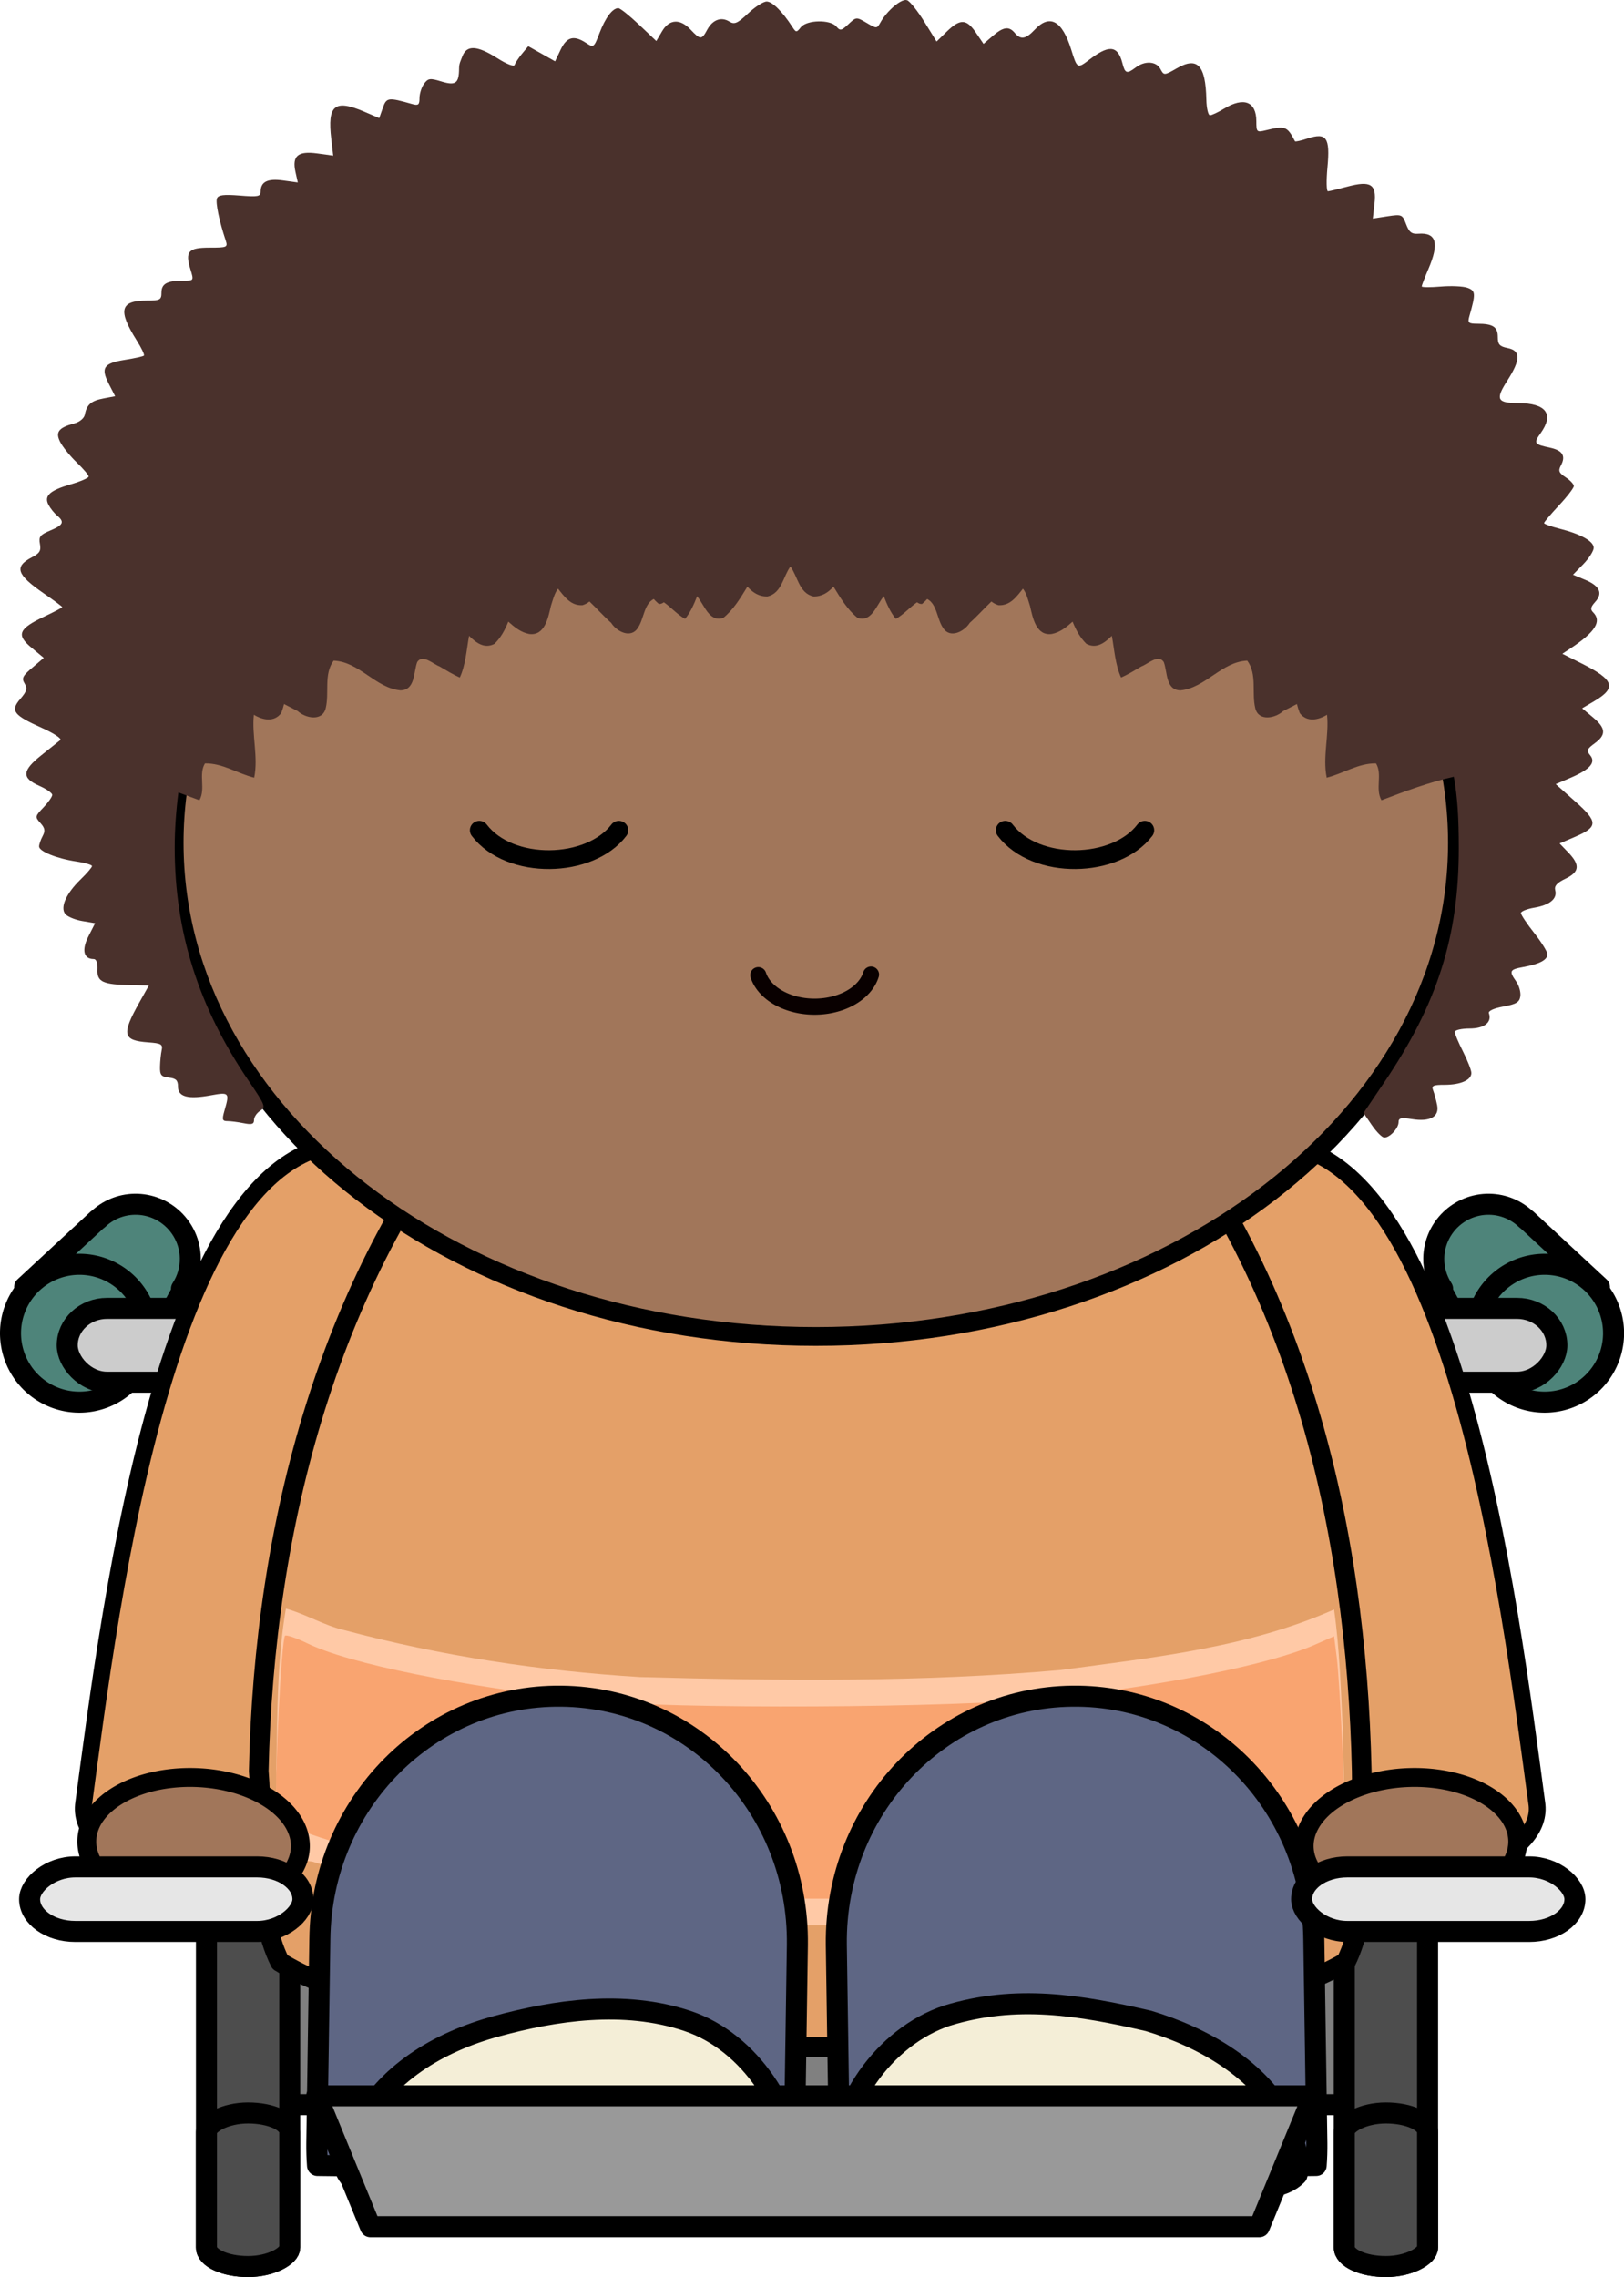 <?xml version="1.0" encoding="UTF-8" standalone="no"?>
<!-- Created with Inkscape (http://www.inkscape.org/) -->

<svg
     xmlns:dc="http://purl.org/dc/elements/1.1/"
     xmlns:cc="http://creativecommons.org/ns#"
     xmlns:rdf="http://www.w3.org/1999/02/22-rdf-syntax-ns#"
     xmlns:svg="http://www.w3.org/2000/svg"
     xmlns="http://www.w3.org/2000/svg"
     version="1.1"
     width="605.165"
     height="848.221"
     id="svg3761">
    <defs
         id="defs3763" />
    <g
         transform="translate(8.311,-159.68)"
         id="layer1">
        <g
             id="g3893">
            <path
                 d="M 546.72,608.272 C 552.072,608.363 556.871,610.531 560.45,613.968 L 560.519,613.933 587.699,639.127 546.93,673.373 528.799,640.141 529.253,639.756 C 527.111,636.466 525.897,632.552 525.969,628.33 526.161,617.072 535.465,608.08 546.72,608.272 z"
                 id="path5146"
                 style="color:#000000;fill:#4e847a;fill-opacity:1;fill-rule:nonzero;stroke:#000000;stroke-width:7.837;stroke-linecap:round;stroke-linejoin:round;stroke-miterlimit:4;stroke-opacity:1;stroke-dasharray:none;stroke-dashoffset:0;marker:none;visibility:visible;display:inline;overflow:visible;enable-background:accumulate" />
            <path
                 d="M 567.731,630.644 A 25.676,25.669 89.999 0 1 566.857,681.989 25.676,25.669 89.999 0 1 567.731,630.644 z"
                 id="path5148"
                 style="color:#000000;fill:#4e847a;fill-opacity:1;fill-rule:nonzero;stroke:#000000;stroke-width:7.837;stroke-linecap:round;stroke-linejoin:round;stroke-miterlimit:4;stroke-opacity:1;stroke-dasharray:none;stroke-dashoffset:0;marker:none;visibility:visible;display:inline;overflow:visible;enable-background:accumulate" />
            <rect
                 width="140.225"
                 height="27.507"
                 rx="14.822"
                 ry="13.754"
                 x="-571.832"
                 y="647.056"
                 transform="scale(-1,1)"
                 id="rect5150"
                 style="color:#000000;fill:#cccccc;fill-opacity:1;fill-rule:evenodd;stroke:#000000;stroke-width:7.837;stroke-linecap:round;stroke-linejoin:round;stroke-miterlimit:4;stroke-opacity:1;stroke-dasharray:none;stroke-dashoffset:0;marker:none;visibility:visible;display:inline;overflow:visible;enable-background:accumulate" />
            <path
                 d="M 41.851,608.272 C 36.5,608.363 31.701,610.531 28.122,613.968 L 28.052,613.933 0.873,639.127 41.641,673.373 59.773,640.141 59.318,639.756 C 61.46,636.466 62.674,632.552 62.602,628.33 62.411,617.072 53.106,608.08 41.851,608.272 z"
                 id="path5156"
                 style="color:#000000;fill:#4e847a;fill-opacity:1;fill-rule:nonzero;stroke:#000000;stroke-width:7.837;stroke-linecap:round;stroke-linejoin:round;stroke-miterlimit:4;stroke-opacity:1;stroke-dasharray:none;stroke-dashoffset:0;marker:none;visibility:visible;display:inline;overflow:visible;enable-background:accumulate" />
            <path
                 d="M 20.84,630.644 A 25.669,25.676 0.001 0 0 21.714,681.989 25.669,25.676 0.001 1 0 20.84,630.644 z"
                 id="path5158"
                 style="color:#000000;fill:#4e847a;fill-opacity:1;fill-rule:nonzero;stroke:#000000;stroke-width:7.837;stroke-linecap:round;stroke-linejoin:round;stroke-miterlimit:4;stroke-opacity:1;stroke-dasharray:none;stroke-dashoffset:0;marker:none;visibility:visible;display:inline;overflow:visible;enable-background:accumulate" />
            <rect
                 width="140.225"
                 height="27.507"
                 rx="14.822"
                 ry="13.754"
                 x="16.74"
                 y="647.056"
                 id="rect5160"
                 style="color:#000000;fill:#cccccc;fill-opacity:1;fill-rule:evenodd;stroke:#000000;stroke-width:7.837;stroke-linecap:round;stroke-linejoin:round;stroke-miterlimit:4;stroke-opacity:1;stroke-dasharray:none;stroke-dashoffset:0;marker:none;visibility:visible;display:inline;overflow:visible;enable-background:accumulate" />
        </g>
        <rect
             width="434.999"
             height="90.024"
             rx="0"
             ry="0"
             x="77.953"
             y="853.654"
             id="rect5162"
             style="color:#000000;fill:#808080;fill-opacity:1;fill-rule:nonzero;stroke:#000000;stroke-width:7.837;stroke-linecap:round;stroke-linejoin:round;stroke-miterlimit:4;stroke-opacity:1;stroke-dasharray:none;stroke-dashoffset:0;marker:none;visibility:visible;display:inline;overflow:visible;enable-background:accumulate" />
        <rect
             width="31.037"
             height="265.604"
             rx="22.257"
             ry="7.127"
             x="-523.656"
             y="738.379"
             transform="scale(-1,1)"
             id="rect5166"
             style="color:#000000;fill:#4d4d4d;fill-opacity:1;fill-rule:nonzero;stroke:#000000;stroke-width:7.837;stroke-linecap:round;stroke-linejoin:round;stroke-miterlimit:4;stroke-opacity:1;stroke-dasharray:none;stroke-dashoffset:0;marker:none;visibility:visible;display:inline;overflow:visible;enable-background:accumulate" />
        <rect
             width="31.037"
             height="265.604"
             rx="22.257"
             ry="7.127"
             x="-99.657"
             y="738.379"
             transform="scale(-1,1)"
             id="rect5168"
             style="color:#000000;fill:#4d4d4d;fill-opacity:1;fill-rule:nonzero;stroke:#000000;stroke-width:7.837;stroke-linecap:round;stroke-linejoin:round;stroke-miterlimit:4;stroke-opacity:1;stroke-dasharray:none;stroke-dashoffset:0;marker:none;visibility:visible;display:inline;overflow:visible;enable-background:accumulate" />
        <rect
             width="31.037"
             height="57.215"
             rx="22.257"
             ry="7.127"
             x="-523.656"
             y="946.768"
             transform="scale(-1,1)"
             id="rect5170"
             style="color:#000000;fill:#4d4d4d;fill-opacity:1;fill-rule:nonzero;stroke:#000000;stroke-width:7.837;stroke-linecap:round;stroke-linejoin:round;stroke-miterlimit:4;stroke-opacity:1;stroke-dasharray:none;stroke-dashoffset:0;marker:none;visibility:visible;display:inline;overflow:visible;enable-background:accumulate" />
        <rect
             width="31.037"
             height="57.215"
             rx="22.257"
             ry="7.127"
             x="-99.657"
             y="946.768"
             transform="scale(-1,1)"
             id="rect5172"
             style="color:#000000;fill:#4d4d4d;fill-opacity:1;fill-rule:nonzero;stroke:#000000;stroke-width:7.837;stroke-linecap:round;stroke-linejoin:round;stroke-miterlimit:4;stroke-opacity:1;stroke-dasharray:none;stroke-dashoffset:0;marker:none;visibility:visible;display:inline;overflow:visible;enable-background:accumulate" />
        <path
             d="M 127.629,586.163 C 54.515,576.28 32.778,758.125 22.898,831.259 16.97,868.814 163.197,886.603 169.125,851.024 177.03,777.891 200.742,596.046 127.629,586.163 z"
             id="path242"
             style="color:#000000;fill:#e4a068;fill-opacity:1;fill-rule:nonzero;stroke:#000000;stroke-width:6.28;stroke-linecap:butt;stroke-linejoin:miter;stroke-miterlimit:4;stroke-opacity:1;stroke-dasharray:none;stroke-dashoffset:0;marker:none;visibility:visible;display:inline;overflow:visible;enable-background:accumulate" />
        <path
             d="M 459.604,586.163 C 532.718,576.28 554.455,758.125 564.335,831.259 570.263,868.814 424.035,886.603 418.107,851.024 410.203,777.891 386.491,596.046 459.604,586.163 z"
             id="path244"
             style="color:#000000;fill:#e4a068;fill-opacity:1;fill-rule:nonzero;stroke:#000000;stroke-width:6.28;stroke-linecap:butt;stroke-linejoin:miter;stroke-miterlimit:4;stroke-opacity:1;stroke-dasharray:none;stroke-dashoffset:0;marker:none;visibility:visible;display:inline;overflow:visible;enable-background:accumulate" />
        <g
             transform="translate(1280,0)"
             id="g3888">
            <path
                 d="M -984.408,499.193 C -984.408,499.193 -984.408,499.193 -986.384,499.193 -986.384,499.193 -986.384,499.193 -986.384,499.193 -988.36,499.193 -988.36,499.193 -988.36,499.193 L -988.36,499.193 C -1033.809,503.146 -1077.282,528.842 -1104.946,562.444 -1166.204,633.601 -1189.916,728.477 -1191.892,819.399 -1189.916,843.118 -1193.869,870.79 -1183.988,890.556 -1148.419,912.299 -1083.21,916.252 -1039.737,920.205 -1027.881,922.181 -1008.12,922.181 -988.36,922.181 L -988.36,922.181 C -986.384,922.181 -984.408,922.181 -982.431,922.181 -982.431,922.181 -982.431,922.181 -982.431,922.181 -962.671,922.181 -942.911,922.181 -931.054,920.205 -887.581,916.252 -824.348,912.299 -786.803,890.556 -776.923,870.79 -780.875,843.118 -780.875,819.399 -782.851,728.477 -804.587,633.601 -865.845,562.444 -893.509,528.842 -936.982,503.146 -982.431,499.193 L -982.431,499.193 C -982.431,499.193 -982.431,499.193 -984.408,499.193 z"
                 id="path246"
                 style="color:#000000;fill:#e4a068;fill-opacity:1;fill-rule:evenodd;stroke:#000000;stroke-width:7.333;stroke-linecap:round;stroke-linejoin:round;stroke-miterlimit:4;stroke-opacity:1;stroke-dasharray:none;stroke-dashoffset:0;marker:none;visibility:visible;display:inline;overflow:visible;enable-background:accumulate" />
            <path
                 d="M -1181.775,758.901 C -1185.086,778.137 -1184.948,798.684 -1185.357,818.482 -1184.402,831.111 -1190.52,851.457 -1171.947,853.135 -1126.726,867.271 -1079.105,871.666 -1032.073,875.291 -968.277,879.772 -904.114,874.275 -841.182,863.596 -823.176,860.33 -805.211,855.754 -788.448,848.475 -786.575,834.094 -787.797,819.262 -787.904,804.693 -788.656,789.515 -789.063,774.28 -791.182,759.214 -823.194,773.461 -858.63,777.132 -893.022,781.771 -945.127,786.366 -997.59,785.791 -1049.836,784.398 -1086.975,782.109 -1124.078,776.537 -1160.041,766.909 -1167.637,765.152 -1174.32,760.943 -1181.775,758.901 z"
                 id="use2987"
                 style="color:#000000;fill:#ffc9a6;fill-opacity:1;fill-rule:nonzero;stroke:none;stroke-width:12;marker:none;visibility:visible;display:inline;overflow:visible;enable-background:accumulate" />
            <path
                 d="M -1014.34,866.21 C -1076.945,863.639 -1145.852,853.283 -1174.791,842.095 -1184.38,838.388 -1184.506,838.249 -1185.242,830.57 -1186.055,822.082 -1183.41,770.318 -1182.096,769.004 -1181.649,768.557 -1177.846,769.861 -1173.645,771.902 -1158.152,779.429 -1117.39,787.694 -1069.156,793.09 -1038.717,796.494 -931.617,795.956 -897.035,792.224 -854.205,787.603 -815.065,779.716 -798.268,772.322 L -791.184,769.204 -790.175,777.157 C -789.619,781.532 -788.649,797.133 -788.018,811.827 -786.933,837.098 -787.047,838.594 -790.116,839.513 -791.901,840.047 -797.727,842.077 -803.062,844.023 -824.985,852.02 -868.055,859.277 -920.124,863.749 -958.954,867.083 -979.803,867.628 -1014.34,866.21 z"
                 id="use5949"
                 style="color:#000000;fill:#f9a470;fill-opacity:1;fill-rule:evenodd;stroke:none;stroke-width:7.333;marker:none;visibility:visible;display:inline;overflow:visible;enable-background:accumulate" />
        </g>
        <path
             d="M 35.263,863.093 A 39.806,24.688 1.954 0 0 92.392,829.904 39.806,24.688 1.954 1 0 35.263,863.093 z"
             id="path264"
             style="color:#000000;fill:#a1765a;fill-opacity:1;fill-rule:evenodd;stroke:#000000;stroke-width:7.044;stroke-linecap:round;stroke-linejoin:round;stroke-miterlimit:4;stroke-opacity:1;stroke-dasharray:none;stroke-dashoffset:0;marker:none;visibility:visible;display:inline;overflow:visible;enable-background:accumulate" />
        <path
             d="M 546.025,863.093 A 24.688,39.806 88.046 0 1 488.896,829.904 24.688,39.806 88.046 1 1 546.025,863.093 z"
             id="path262"
             style="color:#000000;fill:#a1765a;fill-opacity:1;fill-rule:evenodd;stroke:#000000;stroke-width:7.044;stroke-linecap:round;stroke-linejoin:round;stroke-miterlimit:4;stroke-opacity:1;stroke-dasharray:none;stroke-dashoffset:0;marker:none;visibility:visible;display:inline;overflow:visible;enable-background:accumulate" />
        <path
             d="M 295.689,289.676 C 428.151,289.676 534.79,371.705 534.79,473.597 534.79,575.489 428.151,657.517 295.689,657.517 163.226,657.517 56.587,575.489 56.587,473.597 56.587,371.705 163.226,289.676 295.689,289.676 z"
             id="path248"
             style="color:#000000;fill:#a1765a;fill-opacity:1;fill-rule:evenodd;stroke:#000000;stroke-width:7;stroke-linecap:round;stroke-linejoin:round;stroke-miterlimit:4;stroke-opacity:1;stroke-dasharray:none;stroke-dashoffset:0;marker:none;visibility:visible;display:inline;overflow:visible;enable-background:accumulate" />
        <path
             d="M 329.287,159.682 C 327.035,159.573 322.088,163.871 319.725,168.12 318.467,170.382 318.327,170.384 314.6,168.182 310.822,165.951 310.739,165.968 307.85,168.682 305.253,171.122 304.74,171.232 303.35,169.557 301.134,166.888 292.331,167.049 290.131,169.807 288.499,171.853 288.332,171.854 286.912,169.651 283.267,163.998 279.476,160.245 277.381,160.245 276.134,160.245 273.026,162.247 270.443,164.682 266.507,168.395 265.361,168.892 263.475,167.714 260.46,165.831 257.22,167.016 255.225,170.745 253.187,174.552 252.663,174.57 249.068,170.745 245.125,166.547 241.102,166.755 238.412,171.307 L 236.256,174.964 229.787,168.839 C 226.23,165.475 222.77,162.714 222.1,162.714 219.943,162.714 217.291,166.227 215.1,171.964 213.016,177.42 212.89,177.511 210.1,175.682 205.523,172.684 202.883,173.395 200.6,178.182 L 198.537,182.526 193.537,179.714 188.537,176.901 186.225,179.682 C 184.957,181.217 183.723,183.093 183.475,183.839 183.208,184.638 180.544,183.602 176.975,181.339 169.456,176.571 165.607,176.39 163.975,180.682 163.313,182.421 162.766,183.331 162.756,185.151 162.724,190.741 161.483,191.669 156.131,190.026 151.947,188.742 151.209,188.829 149.693,190.901 148.754,192.185 148.006,194.601 148.006,196.245 148.006,198.757 147.555,199.096 145.225,198.432 136.304,195.892 135.697,195.977 134.318,199.932 L 133.006,203.682 127.475,201.307 C 116.381,196.553 113.632,198.811 115.131,211.464 L 115.85,217.651 109.943,216.839 C 102.716,215.845 100.472,217.726 101.787,223.714 L 102.662,227.651 97.162,226.901 C 91.35,226.104 88.818,227.38 88.818,231.089 88.818,232.884 87.766,233.069 81.006,232.526 75.063,232.049 73.025,232.301 72.537,233.589 71.952,235.131 73.402,242.095 75.756,249.151 76.641,251.807 76.365,251.932 69.756,251.932 61.827,251.932 60.605,253.354 62.662,260.057 63.951,264.258 63.943,264.245 59.85,264.245 53.875,264.245 51.85,265.392 51.85,268.714 51.85,271.381 51.316,271.651 46.381,271.651 36.45,271.651 35.538,275.26 42.631,286.495 44.404,289.303 45.621,291.849 45.318,292.151 45.016,292.453 41.868,293.153 38.318,293.714 30.298,294.981 29.167,296.658 32.225,302.651 L 34.6,307.276 30.318,308.089 C 25.69,308.957 24.002,310.401 23.318,314.089 23.064,315.459 21.412,316.866 19.412,317.401 13.439,318.998 12.206,320.671 14.193,324.464 15.135,326.26 17.888,329.659 20.318,331.995 22.749,334.331 24.725,336.656 24.725,337.182 24.725,337.708 21.74,339.021 18.068,340.089 10.193,342.378 7.984,344.408 9.787,347.776 10.475,349.062 11.889,350.839 12.943,351.714 15.825,354.105 15.316,355.259 10.412,357.307 6.617,358.893 6.058,359.638 6.568,362.307 7.046,364.805 6.449,365.789 3.693,367.214 -3.145,370.75 -2.195,373.698 8.037,380.745 11.798,383.335 14.881,385.632 14.881,385.839 14.881,386.045 11.831,387.636 8.1,389.401 -1.414,393.901 -2.341,396.196 3.443,400.964 L 8.006,404.745 3.756,408.37 C 0.132,411.427 -0.329,412.323 0.85,414.276 1.984,416.157 1.686,417.201 -0.744,420.026 -4.559,424.461 -3.352,426.054 7.381,430.87 11.731,432.822 14.784,434.85 14.162,435.37 13.54,435.89 10.382,438.41 7.162,440.964 -0.105,446.727 -0.31,449.473 6.256,452.37 8.967,453.566 11.162,455.096 11.162,455.776 11.162,456.456 9.691,458.574 7.881,460.464 4.724,463.758 4.687,463.99 6.756,466.276 8.449,468.147 8.613,469.199 7.568,471.151 6.836,472.519 6.256,474.238 6.256,474.995 6.256,476.83 12.868,479.51 20.1,480.589 23.32,481.069 25.975,481.84 25.975,482.307 25.975,482.775 24.052,485.02 21.725,487.276 16.314,492.52 14.017,497.748 16.037,500.182 16.837,501.146 19.661,502.327 22.318,502.776 L 27.131,503.589 24.631,508.495 C 22.049,513.556 22.832,516.932 26.6,516.932 27.582,516.932 28.119,518.386 28.006,520.839 27.793,525.434 29.995,526.454 40.568,526.651 L 47.162,526.776 43.537,533.245 C 36.925,545.07 37.434,547.287 46.943,547.964 51.729,548.304 52.403,548.702 51.943,550.839 51.652,552.194 51.366,554.961 51.318,556.995 51.245,560.138 51.749,560.757 54.631,561.089 57.285,561.394 58.006,562.102 58.006,564.432 58.006,568.256 61.698,569.252 70.162,567.714 77.125,566.448 77.272,566.636 75.35,573.339 74.358,576.794 74.52,577.307 76.443,577.307 77.667,577.307 80.387,577.665 82.506,578.089 85.549,578.697 86.35,578.444 86.35,576.87 86.35,575.774 87.397,574.223 88.662,573.432 90.812,572.09 90.535,571.374 84.318,562.245 65.663,534.848 56.787,506.832 56.787,475.37 56.787,468.683 57.308,461.565 58.162,454.87 60.772,455.824 63.395,456.784 66.006,457.776 68.432,453.49 65.573,448.167 68.068,444.057 74.601,443.919 80.218,447.835 86.412,449.37 87.982,441.703 85.475,433.565 86.287,425.932 89.602,427.942 93.845,428.796 96.475,425.307 96.902,424.197 97.255,423.081 97.537,421.932 99.261,422.792 100.949,423.738 102.631,424.557 105.477,427.207 111.749,428.521 113.037,423.589 114.489,417.769 112.228,410.915 116.006,405.776 125.567,406.153 131.609,415.963 140.881,416.839 146.5,416.793 145.737,409.998 147.162,406.276 149.196,403.191 153.068,407.063 155.475,407.932 157.959,409.377 160.385,410.909 163.037,412.057 165.208,407.312 165.52,401.755 166.475,396.526 169.173,399.196 172.222,401.461 175.943,399.526 178.34,397.179 179.869,394.307 181.1,391.245 183.428,393.316 185.815,395.268 188.881,395.839 194.762,396.639 195.991,389.607 196.975,385.401 197.606,383.499 198.251,380.691 199.631,378.964 202.102,382.081 204.457,385.387 208.756,385.12 209.756,384.805 210.611,384.331 211.35,383.745 214.111,386.357 216.68,389.265 219.443,391.714 221.441,394.908 226.795,397.713 229.381,393.557 231.616,390.376 231.623,384.661 235.287,382.807 235.885,383.463 236.511,384.087 237.193,384.651 237.851,384.721 238.483,384.464 239.068,384.026 241.786,385.928 244.048,388.578 246.975,390.214 249.003,387.741 250.282,384.772 251.475,381.745 251.527,381.833 251.583,381.942 251.631,382.026 254.169,385.057 255.994,391.622 261.225,389.839 265.051,386.737 267.592,382.454 270.193,378.214 272.175,380.366 274.449,381.951 277.693,381.87 283.017,380.636 283.468,374.468 286.225,370.714 288.991,374.467 289.457,380.635 294.787,381.87 298.024,381.951 300.308,380.359 302.287,378.214 304.888,382.454 307.429,386.737 311.256,389.839 316.486,391.622 318.312,385.057 320.85,382.026 320.897,381.942 320.954,381.833 321.006,381.745 322.199,384.772 323.478,387.741 325.506,390.214 328.433,388.578 330.694,385.928 333.412,384.026 333.997,384.464 334.629,384.721 335.287,384.651 335.969,384.087 336.596,383.463 337.193,382.807 340.858,384.661 340.864,390.376 343.1,393.557 345.686,397.713 351.04,394.908 353.037,391.714 355.801,389.265 358.37,386.357 361.131,383.745 361.87,384.331 362.724,384.805 363.725,385.12 368.03,385.387 370.405,382.086 372.881,378.964 374.26,380.691 374.875,383.5 375.506,385.401 376.489,389.607 377.719,396.639 383.6,395.839 386.665,395.268 389.052,393.316 391.381,391.245 392.611,394.307 394.14,397.179 396.537,399.526 400.258,401.461 403.308,399.196 406.006,396.526 406.96,401.755 407.272,407.312 409.443,412.057 412.095,410.909 414.521,409.377 417.006,407.932 419.412,407.063 423.316,403.191 425.35,406.276 426.775,409.998 425.981,416.793 431.6,416.839 440.871,415.963 446.914,406.153 456.475,405.776 460.252,410.915 458.022,417.769 459.475,423.589 460.762,428.521 467.003,427.207 469.85,424.557 471.539,423.735 473.242,422.795 474.975,421.932 475.256,423.078 475.611,424.199 476.037,425.307 478.667,428.796 482.878,427.942 486.193,425.932 487.005,433.565 484.499,441.702 486.068,449.37 492.263,447.835 497.911,443.919 504.443,444.057 506.939,448.167 504.048,453.49 506.475,457.776 515.368,454.396 524.188,451.087 533.443,449.026 534.838,456.796 535.287,464.632 535.287,475.651 535.287,508.557 527.276,533.695 507.537,562.807 L 499.787,574.276 502.912,578.839 C 504.64,581.345 506.707,583.407 507.506,583.432 509.56,583.497 512.85,579.963 512.85,577.682 512.85,576.132 513.8,575.915 517.818,576.557 524.563,577.636 528.098,575.698 527.225,571.37 526.861,569.568 526.215,567.119 525.756,565.932 525.043,564.089 525.642,563.776 530.037,563.776 535.99,563.776 539.975,562.012 539.975,559.37 539.975,558.354 538.576,554.777 536.881,551.432 535.186,548.088 533.787,544.789 533.787,544.089 533.787,543.388 536.292,542.807 539.318,542.807 544.831,542.807 547.731,540.481 546.506,537.089 546.204,536.253 548.379,535.263 551.912,534.62 556.683,533.752 557.909,533.024 558.225,530.807 558.44,529.297 557.756,526.824 556.693,525.307 553.94,521.377 554.203,520.836 559.381,519.901 565.377,518.819 568.318,517.26 568.318,515.151 568.318,514.219 566.093,510.644 563.381,507.214 560.669,503.783 558.443,500.446 558.443,499.807 558.443,499.169 560.687,498.268 563.412,497.807 569.182,496.833 572.046,494.479 571.225,491.339 570.803,489.727 571.824,488.543 575.006,487.026 580.264,484.519 580.571,481.911 576.131,477.276 L 572.85,473.87 578.631,471.401 C 587.247,467.708 587.243,465.83 578.693,458.245 L 571.412,451.776 576.975,449.401 C 584.255,446.281 586.468,443.698 584.225,440.995 582.809,439.289 583.035,438.684 585.912,436.589 590.296,433.395 590.134,430.942 585.256,426.87 L 581.256,423.526 585.756,420.87 C 594.143,415.922 593.221,412.956 581.35,406.964 L 573.881,403.214 576.912,401.214 C 586.174,395.104 588.674,391.101 585.35,387.776 584.238,386.665 584.432,385.778 586.131,383.901 589.07,380.654 587.828,377.94 582.35,375.651 L 577.85,373.776 581.725,369.807 C 583.847,367.618 585.568,364.881 585.568,363.745 585.568,361.299 580.758,358.619 572.818,356.62 569.665,355.826 567.068,354.884 567.068,354.526 567.068,354.169 569.58,351.194 572.631,347.932 575.681,344.671 578.162,341.436 578.162,340.745 578.162,340.054 576.813,338.597 575.131,337.495 572.601,335.838 572.271,335.072 573.35,333.057 575.234,329.536 573.978,327.463 569.318,326.464 563.326,325.178 563.088,324.829 565.818,320.995 570.864,313.91 567.848,309.882 557.443,309.839 549.561,309.806 548.886,308.463 553.318,301.557 558.374,293.68 558.416,290.321 553.506,289.339 550.466,288.731 549.818,287.987 549.818,285.182 549.818,281.442 548.015,280.276 542.193,280.276 538.902,280.276 538.53,279.935 539.225,277.495 541.633,269.039 541.575,268.026 538.568,266.901 536.961,266.3 532.467,266.101 528.568,266.432 524.67,266.764 521.475,266.737 521.475,266.37 521.475,266.003 522.587,263.095 523.943,259.932 528.097,250.242 526.955,246.232 520.225,246.745 517.733,246.935 516.79,246.201 515.662,243.214 514.287,239.57 514.037,239.453 508.756,240.245 L 503.256,241.089 503.881,235.526 C 504.699,228.271 502.459,226.882 493.725,229.214 490.335,230.119 487.103,230.902 486.537,230.932 485.971,230.962 485.886,226.941 486.35,221.995 487.387,210.925 486.013,208.933 478.912,211.276 476.468,212.083 474.38,212.544 474.256,212.307 471.3,206.661 470.67,206.427 463.225,208.245 460.027,209.026 459.85,208.843 459.85,204.87 459.85,197.489 455.17,195.681 447.787,200.182 445.567,201.536 443.23,202.62 442.568,202.62 441.907,202.62 441.292,199.996 441.225,196.776 440.956,183.955 437.922,180.713 430.287,185.089 425.463,187.853 425.415,187.828 424.1,185.37 422.552,182.479 418.317,182.232 414.912,184.807 411.589,187.321 410.916,187.087 409.943,183.214 408.113,175.919 404.213,176.881 397.631,181.901 393.128,185.336 393.075,185.283 390.85,178.12 387.485,167.29 382.848,164.792 377.256,170.745 373.933,174.282 372.025,174.584 369.85,171.964 367.697,169.371 365.6,169.643 361.631,173.057 L 358.193,176.026 355.35,171.839 C 351.842,166.677 349.505,166.586 344.537,171.401 L 340.693,175.151 336.162,167.839 C 333.682,163.821 330.799,160.188 329.725,159.776 329.6,159.728 329.437,159.69 329.287,159.682 z"
             id="use5943"
             style="color:#000000;fill:#4a312c;fill-opacity:1;fill-rule:nonzero;stroke:none;stroke-width:1;marker:none;visibility:visible;display:inline;overflow:visible;enable-background:accumulate" />
        <g
             id="g3901">
            <path
                 d="M 200.927,791.517 C 151.64,790.935 111.476,831.328 110.878,882.044 L 109.743,958.076 C 109.71,960.868 109.804,963.597 110.007,966.327 L 287.192,968.446 C 287.459,965.721 287.65,962.95 287.683,960.158 L 288.818,884.125 C 289.417,833.409 250.213,792.099 200.927,791.517 z"
                 id="path253"
                 style="fill:#5e6684;fill-opacity:1;stroke:#000000;stroke-width:7.837;stroke-linecap:round;stroke-linejoin:round;stroke-miterlimit:4;stroke-opacity:1;stroke-dasharray:none" />
            <path
                 d="M 289.322,969.808 C 287.346,946.089 271.538,920.393 247.825,912.487 224.113,904.581 198.424,908.534 176.688,914.464 154.951,920.393 135.191,932.253 125.311,952.019 123.334,957.948 117.406,963.878 121.358,969.808 125.311,975.738 133.215,973.761 141.119,975.738 186.568,977.714 233.993,979.691 279.442,973.761 283.394,973.761 285.37,971.785 289.322,969.808 z"
                 id="path255"
                 style="color:#000000;fill:#f4eed7;fill-opacity:1;fill-rule:nonzero;stroke:#000000;stroke-width:7.837;stroke-linecap:round;stroke-linejoin:round;stroke-miterlimit:4;stroke-opacity:1;stroke-dasharray:none;stroke-dashoffset:0;marker:none;visibility:visible;display:inline;overflow:visible;enable-background:accumulate" />
            <path
                 d="M 391.222,791.517 C 440.509,790.935 480.673,831.328 481.271,882.044 L 482.406,958.076 C 482.439,960.868 482.345,963.597 482.141,966.327 L 304.957,968.446 C 304.689,965.721 304.499,962.95 304.466,960.158 L 303.331,884.125 C 302.732,833.409 341.936,792.099 391.222,791.517 z"
                 id="path257"
                 style="fill:#5e6684;fill-opacity:1;stroke:#000000;stroke-width:7.837;stroke-linecap:round;stroke-linejoin:round;stroke-miterlimit:4;stroke-opacity:1;stroke-dasharray:none" />
            <path
                 d="M 303.095,969.808 C 303.095,944.112 320.88,918.417 344.592,910.511 370.281,902.604 393.993,906.557 419.682,912.487 439.443,918.417 461.179,930.276 471.059,950.042 473.035,955.972 476.987,963.878 475.011,969.808 469.083,975.738 461.179,973.761 455.251,975.738 407.826,977.714 358.425,979.691 310.999,973.761 309.023,973.761 305.071,971.785 303.095,969.808 z"
                 id="path259"
                 style="color:#000000;fill:#f4eed7;fill-opacity:1;fill-rule:nonzero;stroke:#000000;stroke-width:7.837;stroke-linecap:round;stroke-linejoin:round;stroke-miterlimit:4;stroke-opacity:1;stroke-dasharray:none;stroke-dashoffset:0;marker:none;visibility:visible;display:inline;overflow:visible;enable-background:accumulate" />
        </g>
        <path
             d="M 109.723,940.384 480.973,940.384 460.973,989.147 129.723,989.147 z"
             id="path5198"
             style="color:#000000;fill:#999999;fill-opacity:1;fill-rule:nonzero;stroke:#000000;stroke-width:7.837;stroke-linecap:round;stroke-linejoin:round;stroke-miterlimit:4;stroke-opacity:1;stroke-dashoffset:0;marker:none;visibility:visible;display:inline;overflow:visible;enable-background:accumulate" />
        <rect
             width="101.842"
             height="24.046"
             rx="17.02"
             ry="17.024"
             x="476.723"
             y="855.111"
             id="rect5200"
             style="color:#000000;fill:#e6e6e6;fill-opacity:1;fill-rule:evenodd;stroke:#000000;stroke-width:7.837;stroke-linecap:round;stroke-linejoin:round;stroke-miterlimit:4;stroke-opacity:1;stroke-dasharray:none;stroke-dashoffset:0;marker:none;visibility:visible;display:inline;overflow:visible;enable-background:accumulate" />
        <rect
             width="101.842"
             height="24.046"
             rx="17.02"
             ry="17.024"
             x="-104.566"
             y="855.111"
             transform="scale(-1,1)"
             id="rect5202"
             style="color:#000000;fill:#e6e6e6;fill-opacity:1;fill-rule:evenodd;stroke:#000000;stroke-width:7.837;stroke-linecap:round;stroke-linejoin:round;stroke-miterlimit:4;stroke-opacity:1;stroke-dasharray:none;stroke-dashoffset:0;marker:none;visibility:visible;display:inline;overflow:visible;enable-background:accumulate" />
        <g
             transform="matrix(1,0,0,-1,-105.713,936.955)"
             id="g268">
            <path
                 d="M 472,468 C 483.457,453.041 513.141,453.775 524,468"
                 id="path270"
                 style="color:#000000;fill:none;stroke:#000000;stroke-width:7;stroke-linecap:round;stroke-linejoin:round;stroke-miterlimit:4;stroke-opacity:1;stroke-dasharray:none;stroke-dashoffset:0;marker:none;visibility:visible;display:inline;overflow:visible;enable-background:accumulate" />
            <path
                 d="M 276,468 C 287.457,453.041 317.141,453.775 328,468"
                 id="path272"
                 style="color:#000000;fill:none;stroke:#000000;stroke-width:7;stroke-linecap:round;stroke-linejoin:round;stroke-miterlimit:4;stroke-opacity:1;stroke-dasharray:none;stroke-dashoffset:0;marker:none;visibility:visible;display:inline;overflow:visible;enable-background:accumulate" />
        </g>
        <path
             d="M 316.258,522.71 A 21.539,15.239 0 0 1 274.258,522.935"
             id="use6479"
             style="fill:none;stroke:#090000;stroke-width:6;stroke-linecap:round;stroke-linejoin:round;stroke-miterlimit:4;stroke-opacity:1;stroke-dasharray:none;stroke-dashoffset:0" />
    </g>
</svg>

